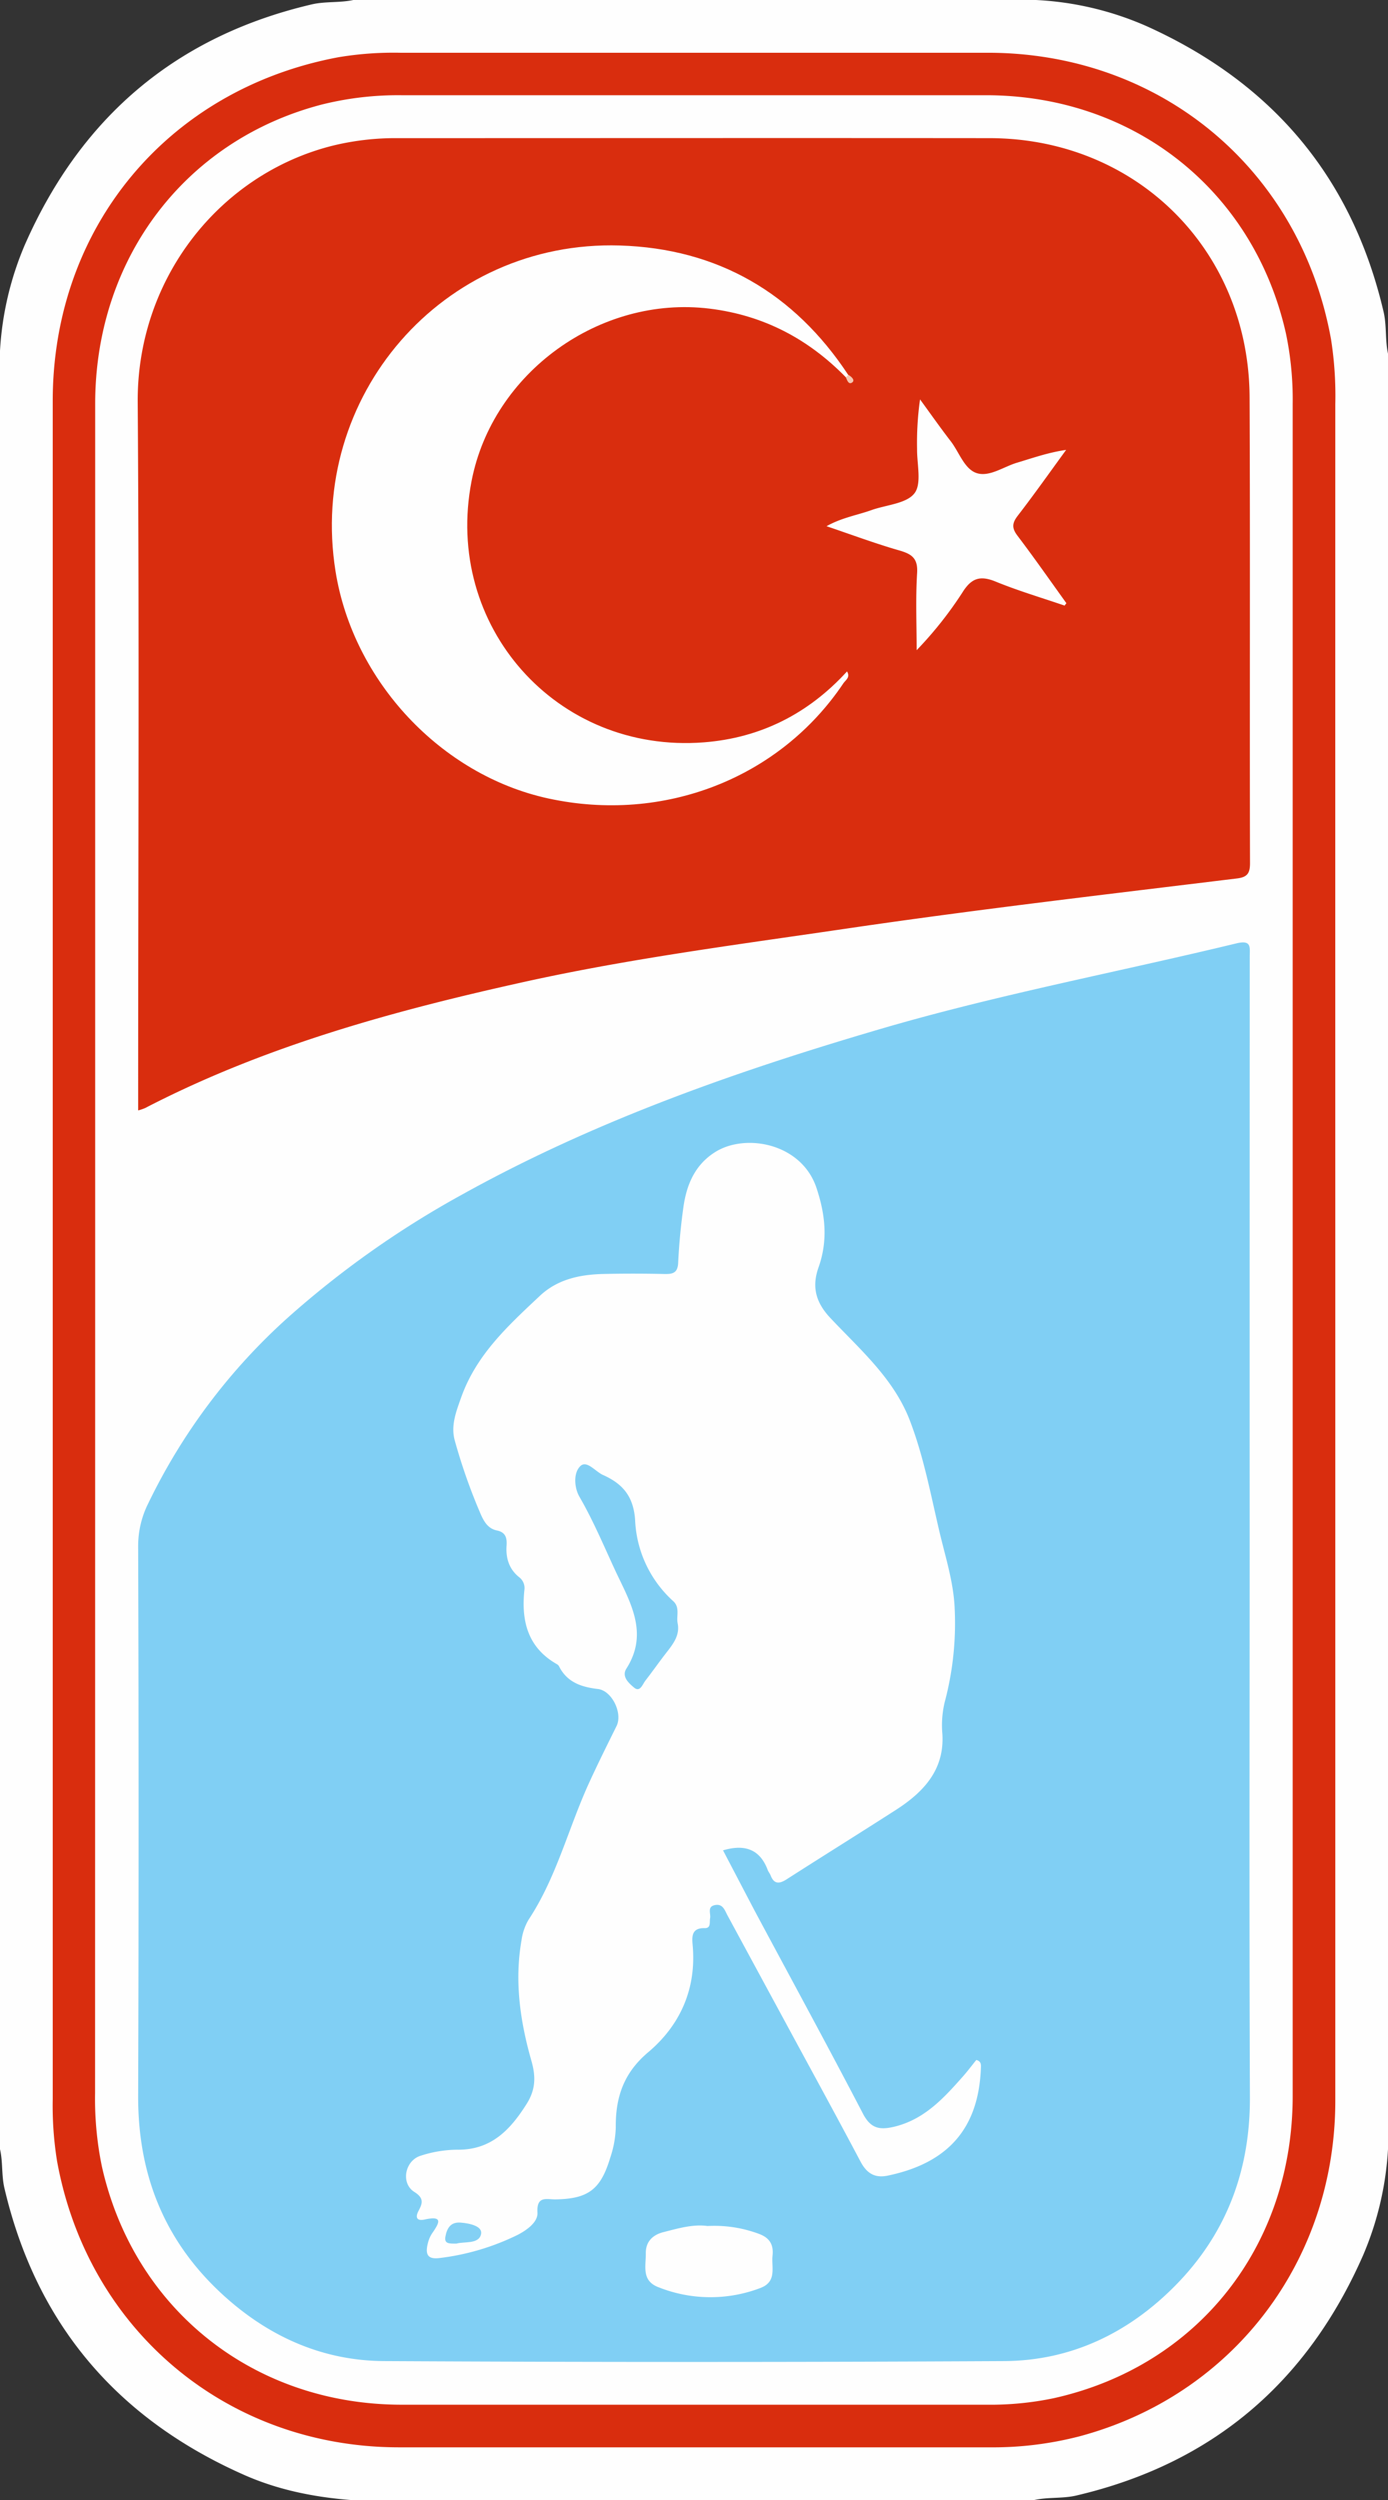 <svg id="Layer_1" data-name="Layer 1" xmlns="http://www.w3.org/2000/svg" width="393" height="707.57" viewBox="0 0 393 707.57"><rect x="0" y="0" width="393" height="707.57" fill="#333333" stroke="none"/><defs><style>.cls-1{fill:#fefefe;}.cls-2{fill:#d92d0e;}.cls-3{fill:#80cff4;}.cls-4{fill:#f5c8b3;}.cls-5{fill:#81cff4;}.cls-6{fill:#83d0f4;}</style></defs><title>turkiye-buz-hokeyi-federasyon-logo</title><path class="cls-1" d="M178.5,629.49v-509a89,89,0,0,1,7.11-30.16c15.86-35.95,42.71-58.86,81.13-67.86,3.9-.91,8-.41,11.89-1.27H471.37a88.46,88.46,0,0,1,31.77,7.42c35.51,16,58.19,42.7,67.1,80.81.92,3.92.42,8,1.26,11.89V629.49a89,89,0,0,1-7.11,30.16c-15.86,36-42.71,58.86-81.13,67.86-3.9.91-8,.41-11.89,1.27H277.79c-10.41-.82-20.57-2.86-30.16-7.1-35.93-15.89-58.86-42.7-67.87-81.13C178.9,636.91,179.34,633.13,178.5,629.49Z" transform="translate(-178.5 -21.22)"/><path class="cls-2" d="M556.58,375.05q0,120.34,0,240.7c0,45.44-29.06,83.4-72.41,95a97.75,97.75,0,0,1-25.56,3.12c-55.76,0-111.52,0-167.28,0-48.62-.08-88.08-33.25-96.7-81.15a98.85,98.85,0,0,1-1.2-17.45q0-240.28,0-480.57c0-49.12,32.64-88.28,80.94-97.29a95.06,95.06,0,0,1,17.44-1.26q83.22,0,166.45,0c49,.05,88.48,33.11,97.12,81.16a103.5,103.5,0,0,1,1.2,18.28Q556.56,255.32,556.58,375.05Z" transform="translate(-178.5 -21.22)"/><path class="cls-1" d="M205.45,375q0-119.73,0-239.47c0-41.06,25.41-74.56,64-84.68a89.12,89.12,0,0,1,22.7-2.68q82.82,0,165.62,0c41.92.06,75.78,27.06,84.84,67.47a91,91,0,0,1,1.9,19.88q0,239.46,0,478.93c0,42.52-26.92,76.46-67.67,85.52a87.72,87.72,0,0,1-19.05,1.84q-82.81,0-165.62,0c-41.91-.05-75.78-27.06-84.83-67.47a94.75,94.75,0,0,1-1.92-20.71Q205.44,494.32,205.45,375Z" transform="translate(-178.5 -21.22)"/><path class="cls-3" d="M532.33,456.7c0,52.68-.14,105.37.07,158.06.08,20.65-6.58,38.5-20.94,53.14-13.25,13.51-29.58,21.46-48.63,21.56q-87.78.49-175.58,0c-16.8-.09-31.66-6.45-44.34-17.59-17.33-15.22-25.37-34.42-25.29-57.45q.25-77.77,0-155.56a26.85,26.85,0,0,1,2.91-12.26,169.9,169.9,0,0,1,39.3-52.31,268.15,268.15,0,0,1,49.54-35c37.48-20.82,77.61-34.89,118.6-46.9,33.16-9.71,67.1-16.07,100.63-24.18,4.35-1.05,3.75,1.17,3.75,3.78Q532.31,374.33,532.33,456.7Z" transform="translate(-178.5 -21.22)"/><path class="cls-2" d="M217.62,335.5v-4.31c0-65.36.34-130.71-.13-196.07-.26-35,23.15-64.53,55-72.62a74.86,74.86,0,0,1,18.57-2.18c55.9,0,111.8-.06,167.7,0,41.58.08,73.38,31.76,73.55,73.38.19,43.94,0,87.88.12,131.82,0,3-.86,4-3.85,4.34-36.25,4.43-72.54,8.64-108.69,13.92C389,288.35,358,292.28,327.47,299c-37.19,8.21-73.82,18.18-107.89,35.83A16.68,16.68,0,0,1,217.62,335.5Z" transform="translate(-178.5 -21.22)"/><path class="cls-1" d="M383.22,544.91c3,5.72,6,11.47,9,17.18,10.23,19.11,20.61,38.13,30.62,57.35,2.15,4.13,4.62,4.67,8.68,3.73,8.59-2,14.07-8,19.54-14.17,1.37-1.54,2.61-3.2,3.87-4.76,1.5.38,1.33,1.49,1.3,2.37-.65,16.69-9,26.77-26.42,30.37-3.64.75-5.92-.68-7.67-4-7.15-13.51-14.5-26.9-21.77-40.34q-7.94-14.65-15.88-29.31c-.77-1.41-1.28-3.34-3.49-2.94-2.37.42-1.19,2.41-1.44,3.73-.22,1.15.32,2.86-1.57,2.81-3.67-.08-3.59,2.35-3.37,4.79,1.12,12.34-3.51,22.68-12.61,30.35-7,5.9-9.24,12.84-9.16,21.31a29.16,29.16,0,0,1-1.58,8.56c-2.7,9-6.26,11.63-15.59,11.76-2.48,0-5.29-1.05-5,3.75.15,2.66-2.95,4.91-5.59,6.28a68.76,68.76,0,0,1-21.83,6.53c-3.55.53-4.51-.79-3.57-4.33a8.54,8.54,0,0,1,1.18-2.65c1.89-2.75,3.35-5.08-2.11-3.89-2.17.48-2.8-.49-1.73-2.5s1.62-3.52-1.21-5.3c-3.94-2.46-2.67-8.93,1.85-10.27a34.39,34.39,0,0,1,10.21-1.69c9.7.17,15.15-5.67,19.76-13,2.42-3.86,2.66-7.47,1.33-12.13-3.17-11.08-4.85-22.51-2.81-34.11a15.58,15.58,0,0,1,2-5.85c7.9-11.94,11.25-25.86,17.11-38.68,2.48-5.43,5.15-10.78,7.8-16.13,1.79-3.62-1.29-10-5.25-10.48-4.62-.54-8.7-1.84-11-6.36a1.5,1.5,0,0,0-.55-.62c-8.34-4.69-10.21-12.24-9.3-21a3.86,3.86,0,0,0-1.48-3.67c-2.85-2.28-3.8-5.38-3.56-8.9.15-2.16-.22-3.8-2.73-4.32s-3.63-2.47-4.55-4.52a161.17,161.17,0,0,1-7.34-20.78c-1.25-4.25.29-8.22,1.79-12.42,4.32-12.11,13.33-20.29,22.24-28.67,4.95-4.65,11.14-6,17.66-6.2q8.76-.21,17.52,0c2.4.05,3.87-.21,4-3.19.25-5.25.75-10.5,1.48-15.71.89-6.39,3.29-12.07,9.08-15.66,8.7-5.38,24.42-2.35,28.6,10.2,2.51,7.54,3.3,14.82.58,22.5-1.85,5.22-1,9.67,3.3,14.26,8.4,8.94,18,17.15,22.57,29.1,3.89,10.14,5.87,20.81,8.34,31.32,1.61,6.87,3.79,13.61,4.28,20.74A86.72,86.72,0,0,1,446,502.91a27.94,27.94,0,0,0-.68,9c.67,10.16-5.31,16.52-13.16,21.56-10.28,6.6-20.66,13.06-30.95,19.65-2.05,1.31-3.53,1.42-4.52-1.12-.2-.51-.6-1-.79-1.46C393.72,544.67,389.48,543.06,383.22,544.91Z" transform="translate(-178.5 -21.22)"/><path class="cls-1" d="M378.82,651.23a36.12,36.12,0,0,1,14.69,2.27c2.94,1.12,4.06,3.07,3.73,6.1-.36,3.38,1.33,7.39-3.48,9.19a39.73,39.73,0,0,1-28.81-.23c-4.89-1.84-3.55-6-3.6-9.55-.05-3.24,1.83-5.19,4.82-6C370.45,651.92,374.73,650.65,378.82,651.23Z" transform="translate(-178.5 -21.22)"/><path class="cls-1" d="M418,128c-10.65-10.89-23.35-17.57-38.61-19.43-31-3.8-61.4,18.09-67.36,48.75-8,41,24.06,77.24,65.77,74,16-1.24,29.58-8.08,40.53-20.07,1,1.66-.37,2.42-1,3.31-18.05,26.95-50.92,39.76-83.64,32.63-30.31-6.61-55.2-33.17-60.18-64.24C265.57,133.42,303.83,89.17,354,90.7c27.65.85,49.36,13.41,64.68,36.64C419,128.1,418.67,128.29,418,128Z" transform="translate(-178.5 -21.22)"/><path class="cls-1" d="M479.93,192.62c-6.5-2.23-13.12-4.18-19.48-6.78-4.34-1.78-6.84-1.1-9.41,3a107.57,107.57,0,0,1-13,16.4c0-7.28-.32-14.57.13-21.82.26-4.17-1.48-5.38-5-6.4-6.77-1.94-13.4-4.42-20.65-6.87,4.33-2.43,8.7-3.12,12.79-4.58s9.82-1.79,12.1-4.72c2.12-2.73.7-8.25.75-12.54a87.79,87.79,0,0,1,.84-14.05c2.88,3.94,5.68,7.94,8.66,11.8,2.45,3.15,3.89,8,7.48,9.09s7.58-1.88,11.41-3c4.46-1.34,8.86-2.89,13.82-3.6-4.55,6.23-9,12.54-13.71,18.64-1.64,2.13-1.68,3.53-.05,5.68,4.75,6.25,9.24,12.7,13.83,19.07Z" transform="translate(-178.5 -21.22)"/><path class="cls-4" d="M418,128l.72-.68c.85.48,1.91,1.45,1.14,2.09C418.82,130.25,418.34,128.87,418,128Z" transform="translate(-178.5 -21.22)"/><path class="cls-5" d="M370.35,480.54c.69,3.26-1,5.61-2.84,8-2.15,2.72-4.13,5.58-6.26,8.32-.84,1.08-1.52,3.45-3.28,1.94-1.38-1.18-3.56-3.06-2.11-5.33,6.56-10.28.77-19.26-3.3-28.06-3.19-6.9-6.16-13.95-10-20.58-1.43-2.49-1.8-6.68.26-8.67,1.82-1.76,4.23,1.53,6.41,2.51,5.53,2.47,8.66,6,9.1,12.81a32.8,32.8,0,0,0,10.72,22.84C371.08,476.1,370,478.47,370.35,480.54Z" transform="translate(-178.5 -21.22)"/><path class="cls-6" d="M307.76,656.21c-1.94,0-3.55.16-3.14-2,.43-2.33,1.44-4.17,4.33-3.94,2.55.2,6.24,1,5.76,3.26C314.08,656.45,309.91,655.57,307.76,656.21Z" transform="translate(-178.5 -21.22)"/></svg>